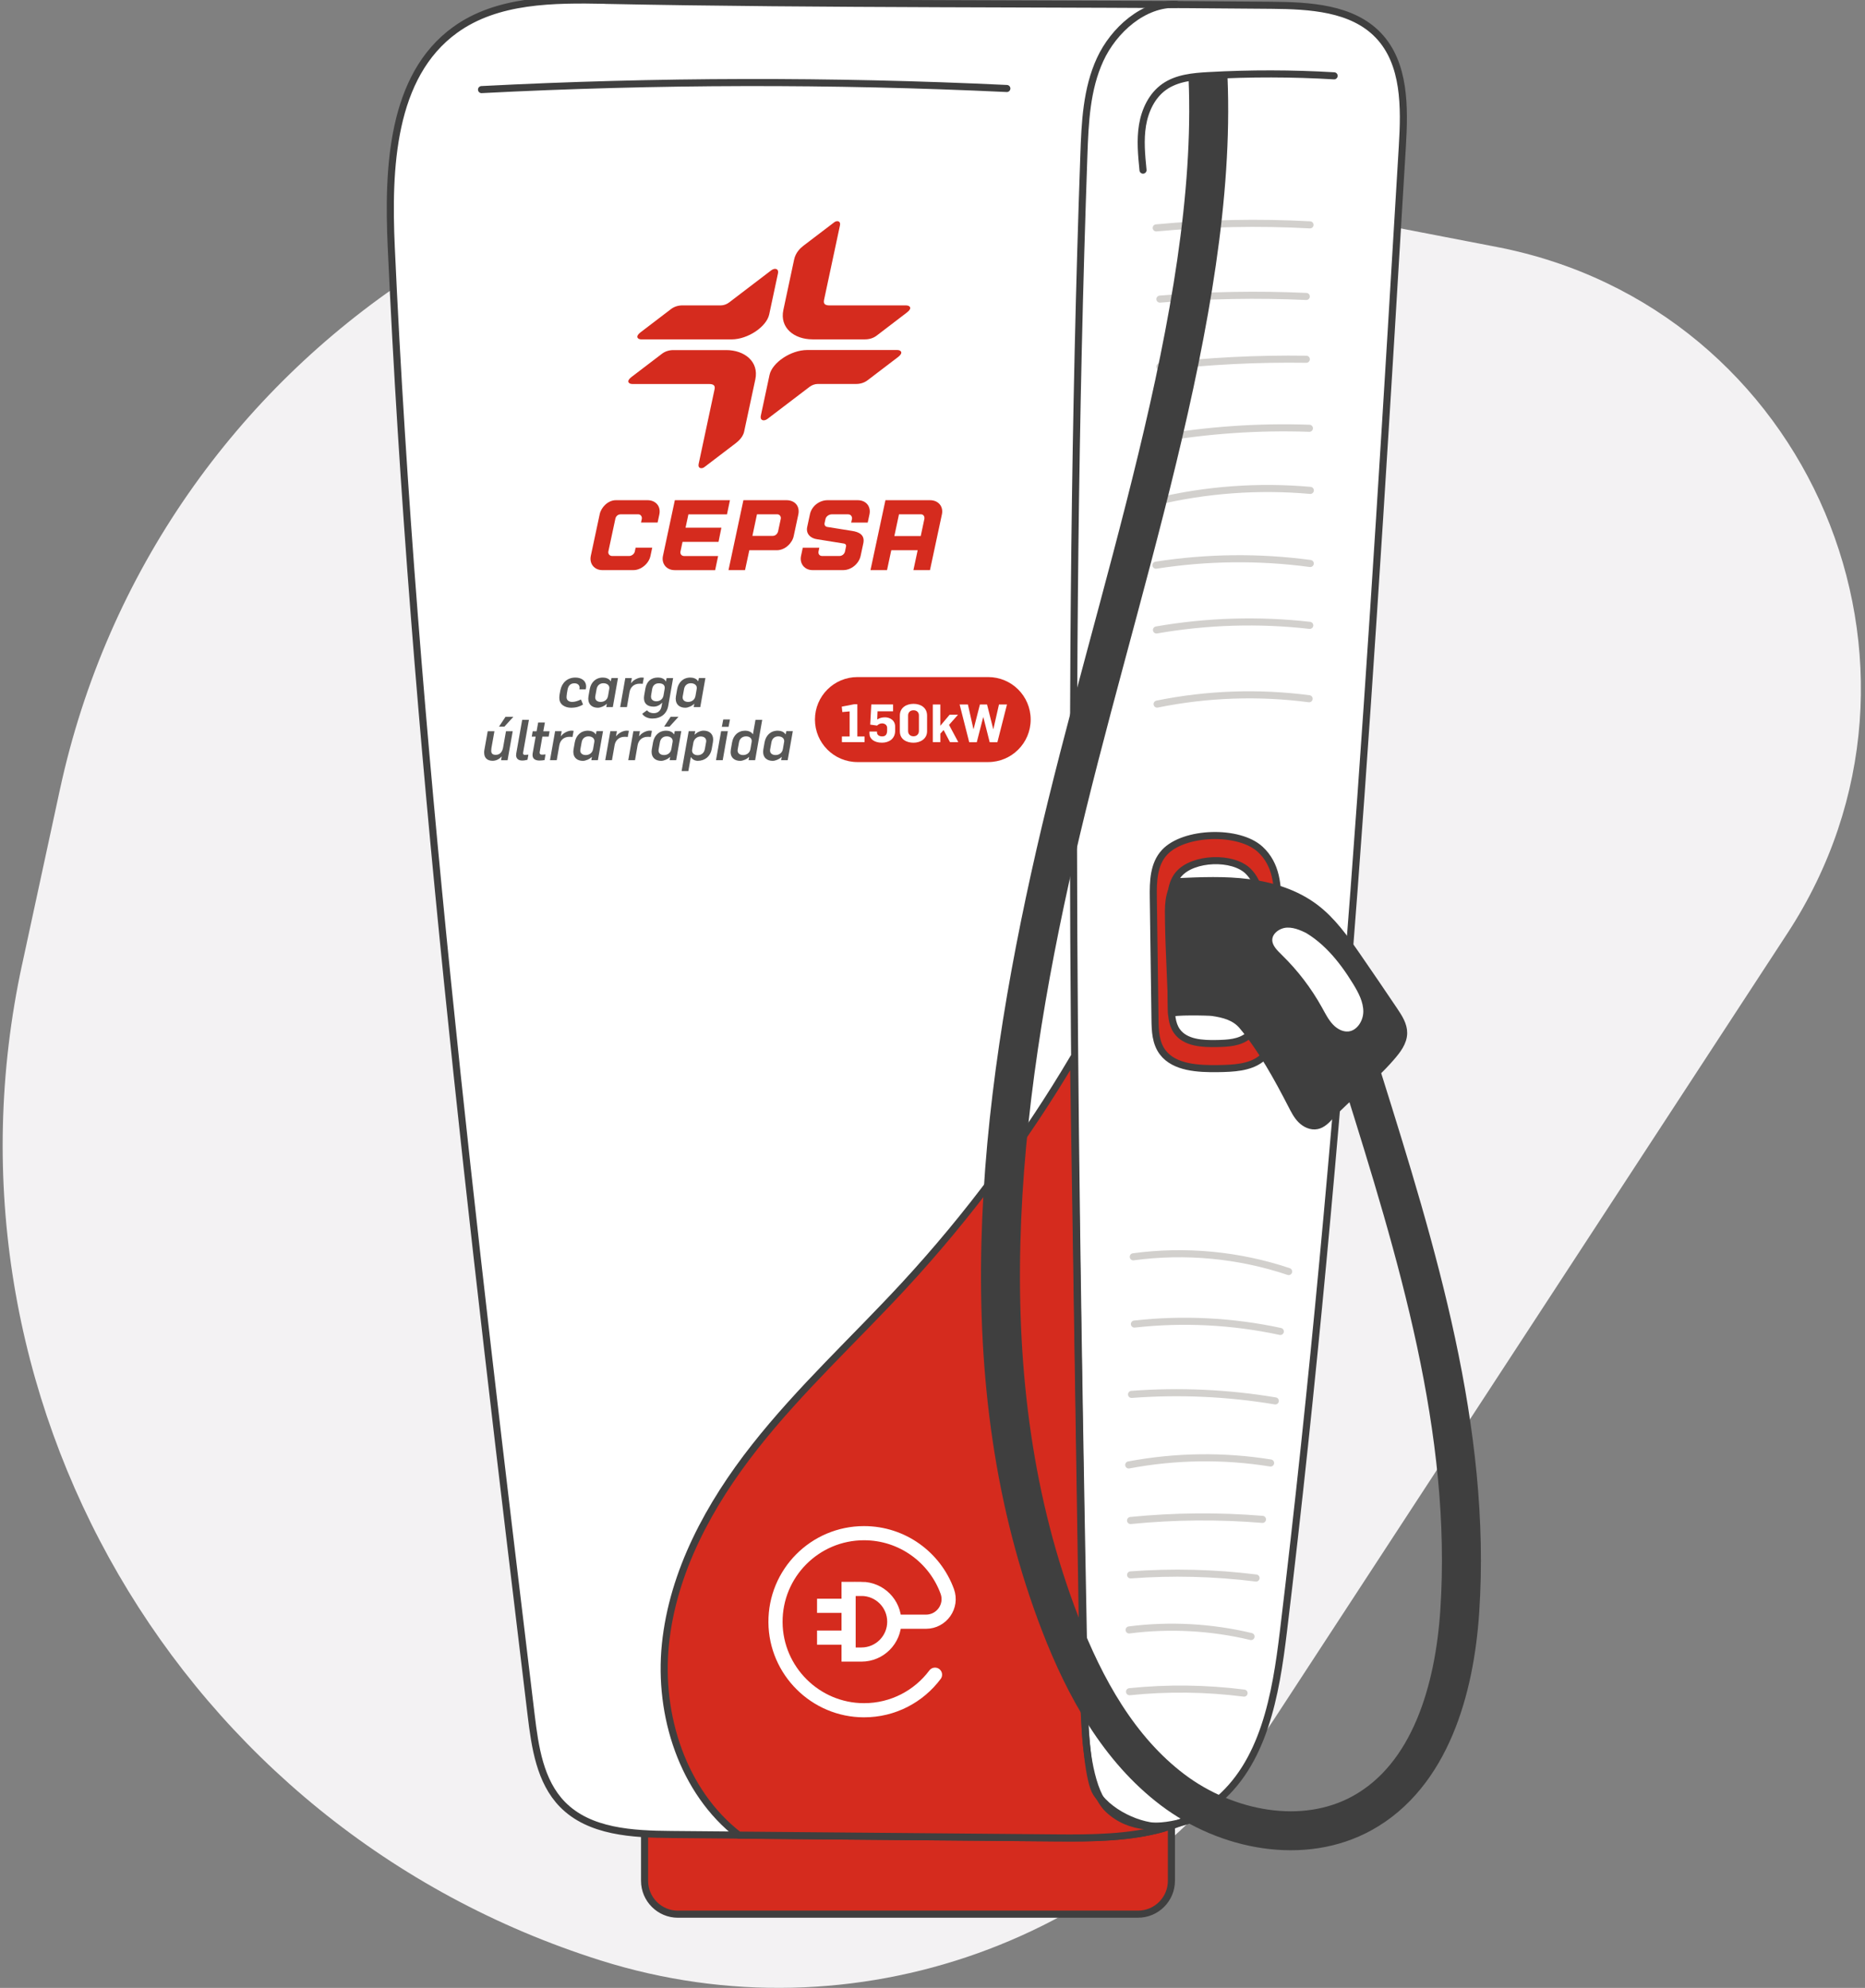 <svg width="182" height="194" viewBox="0 0 182 194" fill="none" xmlns="http://www.w3.org/2000/svg">
<rect x="0" y="0" width="182" height="194" fill="#808080" stroke="none"/>
<g clip-path="url(#clip0_270_32393)">
<path d="M2.155 94.126C-6.942 136.24 17.518 178.357 58.608 191.321C83.289 199.108 110.14 189.51 124.293 167.843L174.432 91.078C191.458 65.011 176.627 30.003 146.057 24.1L99.63 15.135C56.728 6.85 15.067 34.362 5.843 77.07L2.158 94.126H2.155Z" fill="#F3F2F3"/>
<path d="M66.16 186.807H111.053C112.853 186.807 114.315 185.349 114.315 183.545V174.59L62.901 174.918V183.548C62.901 185.349 64.359 186.811 66.164 186.811L66.16 186.807Z" fill="#D52B1E" stroke="#3F3F3F" stroke-width="0.691" stroke-linecap="round" stroke-linejoin="round"/>
<path d="M59.082 0.028C54.008 -0.072 48.534 -0.059 44.421 2.914C38.179 7.421 37.833 16.431 38.182 24.121C40.363 72.055 46.1 119.747 51.834 167.387C52.208 170.498 52.695 173.85 54.886 176.093C57.527 178.792 61.729 179 65.504 179.031C78.029 179.142 90.554 179.249 103.076 179.359C108.44 179.408 114.263 179.304 118.483 175.996C123.36 172.174 124.501 165.376 125.244 159.227C131.05 111.103 133.953 62.685 136.85 14.298C137.078 10.49 137.14 6.204 134.506 3.446C131.945 0.764 127.805 0.55 124.096 0.515C102.592 0.308 80.721 0.47 59.078 0.035L59.082 0.028Z" fill="white" stroke="#3F3F3F" stroke-width="0.691" stroke-linecap="round" stroke-linejoin="round"/>
<path d="M106.988 174.998C105.502 172.71 105.616 158.187 105.616 158.187L104.763 103.23C100.052 111.203 94.494 118.672 88.211 125.474C83.358 130.724 78.067 135.59 73.647 141.21C69.226 146.83 65.652 153.379 64.933 160.492C64.235 167.394 66.63 174.863 72.091 179.093C82.418 179.183 92.749 179.273 103.076 179.363C106.556 179.394 110.227 179.363 113.531 178.43L113.738 178.201C112.024 178.544 108.478 177.286 106.992 174.998H106.988Z" fill="#D52B1E" stroke="#3F3F3F" stroke-width="0.691" stroke-linecap="round" stroke-linejoin="round"/>
<path d="M46.992 8.744C64.066 7.863 81.181 7.828 98.254 8.637" stroke="#3F3F3F" stroke-width="0.691" stroke-linecap="round" stroke-linejoin="round"/>
<path d="M111.544 16.604C111.398 15.142 111.257 13.662 111.495 12.211C111.737 10.763 112.411 9.325 113.61 8.478C114.841 7.607 116.427 7.462 117.931 7.379C122.016 7.151 126.111 7.158 130.193 7.4" stroke="#3F3F3F" stroke-width="0.691" stroke-linecap="round" stroke-linejoin="round"/>
<path d="M112.833 22.241C117.82 21.774 122.838 21.674 127.839 21.944" stroke="#D2D0CD" stroke-width="0.691" stroke-linecap="round" stroke-linejoin="round"/>
<path d="M113.192 29.191C117.941 28.8 122.717 28.714 127.477 28.932" stroke="#D2D0CD" stroke-width="0.691" stroke-linecap="round" stroke-linejoin="round"/>
<path d="M113.192 35.779C117.931 35.233 122.707 34.991 127.48 35.06" stroke="#D2D0CD" stroke-width="0.691" stroke-linecap="round" stroke-linejoin="round"/>
<path d="M112.888 42.829C117.799 41.969 122.797 41.623 127.781 41.796" stroke="#D2D0CD" stroke-width="0.691" stroke-linecap="round" stroke-linejoin="round"/>
<path d="M112.802 48.957C117.72 47.778 122.831 47.409 127.871 47.858" stroke="#D2D0CD" stroke-width="0.691" stroke-linecap="round" stroke-linejoin="round"/>
<path d="M112.805 55.158C117.782 54.38 122.873 54.321 127.864 54.992" stroke="#D2D0CD" stroke-width="0.691" stroke-linecap="round" stroke-linejoin="round"/>
<path d="M112.857 61.479C117.789 60.618 122.842 60.466 127.815 61.03" stroke="#D2D0CD" stroke-width="0.691" stroke-linecap="round" stroke-linejoin="round"/>
<path d="M112.919 68.713C117.789 67.721 122.825 67.544 127.753 68.191" stroke="#D2D0CD" stroke-width="0.691" stroke-linecap="round" stroke-linejoin="round"/>
<path d="M110.327 148.388C114.602 147.963 118.916 147.925 123.201 148.278" stroke="#D2D0CD" stroke-width="0.691" stroke-linecap="round" stroke-linejoin="round"/>
<path d="M110.331 153.697C114.409 153.393 118.518 153.496 122.576 154.001" stroke="#D2D0CD" stroke-width="0.691" stroke-linecap="round" stroke-linejoin="round"/>
<path d="M110.189 159.068C114.15 158.56 118.204 158.781 122.088 159.711" stroke="#D2D0CD" stroke-width="0.691" stroke-linecap="round" stroke-linejoin="round"/>
<path d="M110.227 165.096C113.942 164.715 117.699 164.76 121.404 165.234" stroke="#D2D0CD" stroke-width="0.691" stroke-linecap="round" stroke-linejoin="round"/>
<path d="M110.151 142.966C114.709 142.105 119.413 142.039 123.993 142.776" stroke="#D2D0CD" stroke-width="0.691" stroke-linecap="round" stroke-linejoin="round"/>
<path d="M110.424 136.081C115.104 135.729 119.825 135.943 124.453 136.717" stroke="#D2D0CD" stroke-width="0.691" stroke-linecap="round" stroke-linejoin="round"/>
<path d="M110.704 129.217C115.449 128.688 120.277 128.933 124.943 129.939" stroke="#D2D0CD" stroke-width="0.691" stroke-linecap="round" stroke-linejoin="round"/>
<path d="M110.593 122.654C115.667 121.966 120.899 122.46 125.755 124.092" stroke="#D2D0CD" stroke-width="0.691" stroke-linecap="round" stroke-linejoin="round"/>
<path d="M114.779 0.422C111.606 0.311 108.682 2.931 107.355 5.817C106.027 8.703 105.882 11.969 105.772 15.142C103.971 66.062 104.921 117.037 105.872 167.981C105.917 170.373 106.401 174.901 108.129 176.553C110.279 178.609 113.251 178.488 115.84 177.693" stroke="#3F3F3F" stroke-width="0.691" stroke-linecap="round" stroke-linejoin="round"/>
<path d="M132.968 105.283C138.27 122.197 143.634 139.596 142.452 157.281C141.944 164.861 139.594 173.252 132.951 176.936C127.197 180.127 119.683 178.64 114.436 174.673C109.19 170.705 105.872 164.691 103.497 158.556C94.304 134.809 97.325 108.138 103.003 83.315C108.682 58.493 118.846 30.508 117.892 7.645" stroke="#3F3F3F" stroke-width="3.802" stroke-linejoin="round"/>
<path d="M113.641 83.184C112.56 84.352 112.529 86.039 112.549 87.58C112.605 91.541 112.66 95.505 112.712 99.466C112.726 100.586 112.767 101.785 113.472 102.708C114.613 104.201 116.921 104.318 118.895 104.287C120.343 104.263 121.912 104.201 123.029 103.358C124.501 102.248 124.629 100.244 124.639 98.481C124.656 95.128 124.677 91.772 124.694 88.42C124.705 86.45 124.594 84.383 122.987 82.894C120.903 80.962 115.539 81.134 113.641 83.184Z" fill="#D52B1E" stroke="#3F3F3F" stroke-width="0.691" stroke-linecap="round" stroke-linejoin="round"/>
<path d="M115.034 85.299C114.246 86.218 114.215 87.542 114.226 88.755C114.253 91.862 114.277 94.973 114.305 98.08C114.312 98.961 114.34 99.901 114.844 100.62C115.667 101.789 117.34 101.872 118.774 101.84C119.825 101.816 120.962 101.764 121.777 101.097C122.849 100.219 122.949 98.647 122.963 97.264C122.987 94.634 123.011 92.001 123.039 89.371C123.053 87.826 122.98 86.205 121.819 85.04C120.312 83.529 116.424 83.685 115.038 85.299H115.034Z" fill="white" stroke="#3F3F3F" stroke-width="0.691" stroke-linecap="round" stroke-linejoin="round"/>
<path d="M114.329 98.927C114.326 98.678 117.958 98.754 118.304 98.806C119.427 98.968 120.499 99.245 121.231 100.116C123.149 102.404 124.68 105.207 126.042 107.851C126.305 108.359 126.564 108.881 126.969 109.285C127.373 109.689 127.954 109.966 128.513 109.855C129.049 109.748 129.457 109.327 129.827 108.922C131.728 106.855 133.94 105.314 135.761 103.192C136.356 102.508 136.967 101.73 136.978 100.821C136.988 100.016 136.518 99.293 136.069 98.623C134.852 96.826 133.639 95.025 132.402 93.242C131.223 91.541 130 89.823 128.351 88.576C126.488 87.165 124.179 86.44 121.86 86.139C119.541 85.838 117.194 85.942 114.858 86.046C113.935 87.124 114.015 88.531 114.035 89.948C114.077 92.951 114.291 95.92 114.333 98.923L114.329 98.927Z" fill="#3F3F3F" stroke="#3F3F3F" stroke-width="0.691" stroke-linecap="round" stroke-linejoin="round"/>
<path d="M128.085 90.984C127.3 90.573 126.471 90.148 125.586 90.183C124.701 90.217 123.775 90.901 123.813 91.786C123.841 92.464 124.383 92.986 124.867 93.459C126.378 94.935 127.674 96.632 128.7 98.481C129.032 99.079 129.339 99.698 129.806 100.199C130.269 100.7 130.929 101.07 131.61 101.007C132.657 100.911 133.376 99.791 133.387 98.74C133.397 97.689 132.875 96.708 132.322 95.809C130.95 93.57 129.205 91.434 126.827 90.324" fill="white"/>
<path d="M128.085 90.984C127.3 90.573 126.471 90.148 125.586 90.183C124.701 90.217 123.775 90.901 123.813 91.786C123.841 92.464 124.383 92.986 124.867 93.459C126.378 94.935 127.674 96.632 128.7 98.481C129.032 99.079 129.339 99.698 129.806 100.199C130.269 100.7 130.929 101.07 131.61 101.007C132.657 100.911 133.376 99.791 133.387 98.74C133.397 97.689 132.875 96.708 132.322 95.809C130.95 93.57 129.205 91.434 126.827 90.324" stroke="#3F3F3F" stroke-width="0.691" stroke-linecap="round" stroke-linejoin="round"/>
<path d="M71.234 48.815H65.856L64.695 54.255C64.536 54.988 65.02 55.641 65.849 55.641H69.789L70.08 54.266H66.775C66.475 54.266 66.361 54.024 66.406 53.823C66.461 53.554 66.606 52.883 66.606 52.883H70.118L70.398 51.501H66.9L67.18 50.198H70.944L71.234 48.819V48.815Z" fill="#D52B1E"/>
<path d="M63.171 48.815H60.102C59.352 48.812 58.667 49.489 58.522 50.188L57.655 54.249C57.492 55.026 58.011 55.638 58.774 55.638H61.823C62.535 55.638 63.319 55.023 63.475 54.255L63.648 53.45H62.03L61.951 53.817C61.885 54.121 61.577 54.259 61.418 54.259H59.725C59.5 54.259 59.321 54.059 59.369 53.817L60.057 50.599C60.057 50.599 60.143 50.191 60.586 50.191H62.276C62.556 50.191 62.669 50.454 62.632 50.637L62.556 50.996H64.173L64.346 50.194C64.508 49.382 63.969 48.812 63.178 48.815" fill="#D52B1E"/>
<path d="M90.208 50.637L89.853 52.313H87.278L87.73 50.191H89.87C90.17 50.191 90.24 50.478 90.208 50.637ZM90.751 48.815H86.407L84.948 55.638H86.562L86.977 53.699H89.552L89.137 55.638H90.754L91.919 50.191C92.078 49.444 91.591 48.815 90.748 48.815" fill="#D52B1E"/>
<path d="M75.934 51.86C75.903 51.995 75.744 52.299 75.402 52.299H73.425L73.871 50.191H75.844C76.09 50.191 76.238 50.419 76.194 50.63L75.931 51.86H75.934ZM76.74 48.815H72.547L71.092 55.638H72.706L73.124 53.699H75.803C76.629 53.699 77.324 52.977 77.455 52.317L77.908 50.201C78.07 49.406 77.583 48.815 76.743 48.815" fill="#D52B1E"/>
<path d="M83.687 48.815H80.766C79.937 48.815 79.2 49.41 79.038 50.194L78.772 51.432C78.63 52.092 79.1 52.545 79.75 52.628L82.373 53.049C82.442 53.06 82.605 53.136 82.563 53.329L82.463 53.813C82.404 54.065 82.19 54.262 81.903 54.262H80.234C79.964 54.262 79.833 54.048 79.878 53.82L79.954 53.454H78.34L78.171 54.249C78.008 55.016 78.526 55.638 79.287 55.638H82.287C83.071 55.638 83.821 55.019 83.987 54.245L84.253 53.001C84.402 52.24 83.894 51.912 83.106 51.805L80.704 51.421C80.704 51.421 80.41 51.37 80.469 51.045L80.559 50.644C80.618 50.392 80.894 50.198 81.171 50.194H82.757C83.092 50.194 83.172 50.495 83.144 50.637L83.064 51H84.678L84.851 50.191C85 49.451 84.554 48.815 83.683 48.815" fill="#D52B1E"/>
<path d="M75.063 30.691C74.808 31.873 72.997 33.121 71.393 33.121H62.583C62.241 33.121 61.954 32.862 62.493 32.444C62.832 32.181 65.31 30.291 65.49 30.156C65.801 29.924 66.181 29.803 66.603 29.803H70.353C70.615 29.803 70.916 29.696 71.144 29.523L75.254 26.388C75.63 26.102 76.017 26.236 75.921 26.675L75.063 30.691Z" fill="#D52B1E"/>
<path d="M80.417 29.281C80.358 29.571 80.417 29.806 80.953 29.806H88.436C88.778 29.806 89.064 30.066 88.525 30.48C88.183 30.743 85.712 32.633 85.536 32.765C85.225 32.996 84.844 33.117 84.423 33.117H79.287C77.493 33.117 76.073 31.987 76.446 30.252C76.771 28.745 77.165 26.872 77.497 25.327C77.642 24.65 78.095 24.218 78.412 23.976L81.423 21.684C81.672 21.501 82.066 21.553 81.969 21.995L80.414 29.281H80.417Z" fill="#D52B1E"/>
<path d="M74.911 40.87C74.535 41.157 74.151 41.022 74.244 40.583L75.098 36.584C75.354 35.402 77.165 34.158 78.772 34.158H87.564C87.907 34.158 88.194 34.417 87.654 34.832C87.316 35.094 84.834 36.985 84.658 37.116C84.347 37.348 83.967 37.472 83.545 37.472H79.795C79.532 37.472 79.232 37.579 79.004 37.752L74.915 40.866L74.911 40.87Z" fill="#D52B1E"/>
<path d="M68.725 45.594C68.476 45.778 68.082 45.726 68.179 45.28L69.73 38.001C69.793 37.711 69.73 37.476 69.198 37.476H61.705C61.363 37.476 61.076 37.217 61.612 36.802C61.954 36.536 64.429 34.649 64.608 34.517C64.916 34.286 65.3 34.165 65.721 34.165H70.868C72.661 34.165 74.082 35.295 73.709 37.03C73.387 38.516 72.62 42.114 72.62 42.114C72.475 42.791 71.866 43.203 71.521 43.465L68.721 45.598L68.725 45.594Z" fill="#D52B1E"/>
<path d="M54.582 68.135C54.582 67.876 54.63 67.617 54.686 67.361C54.841 66.615 55.377 66.124 56.155 66.124C56.701 66.124 57.198 66.4 57.198 67.002C57.198 67.092 57.178 67.189 57.16 67.278H56.542C56.552 67.223 56.559 67.175 56.559 67.119C56.559 66.826 56.327 66.684 56.058 66.684C55.671 66.684 55.467 66.915 55.391 67.275C55.353 67.441 55.287 67.887 55.287 68.042C55.287 68.364 55.557 68.502 55.843 68.502C56.113 68.502 56.417 68.398 56.694 68.263L56.898 68.761C56.6 68.934 56.258 69.069 55.733 69.069C55.159 69.069 54.586 68.775 54.586 68.135H54.582Z" fill="#575756"/>
<path d="M57.406 68.201C57.406 68.118 57.413 68.042 57.426 67.959C57.465 67.728 57.509 67.496 57.547 67.268C57.668 66.591 58.132 66.124 58.84 66.124C59.106 66.124 59.448 66.224 59.58 66.473H59.607L59.67 66.169H60.306L59.804 69.003H59.165L59.22 68.689H59.203C59.016 68.892 58.619 69.069 58.342 69.069C57.8 69.069 57.409 68.765 57.409 68.201H57.406ZM59.334 67.935L59.455 67.233C59.462 67.199 59.466 67.171 59.466 67.14C59.466 66.819 59.168 66.677 58.885 66.677C58.526 66.677 58.284 66.898 58.221 67.247L58.093 67.952C58.087 67.987 58.083 68.018 58.083 68.056C58.083 68.364 58.336 68.502 58.619 68.502C58.971 68.502 59.272 68.291 59.331 67.932L59.334 67.935Z" fill="#575756"/>
<path d="M61.021 66.176H61.66L61.577 66.649H61.605C61.819 66.345 62.286 66.121 62.614 66.121C62.687 66.121 62.763 66.127 62.828 66.138L62.718 66.739C62.635 66.722 62.504 66.722 62.414 66.722C61.885 66.722 61.519 67.043 61.432 67.555L61.18 69.003H60.523L61.021 66.176Z" fill="#575756"/>
<path d="M62.673 69.66L63.136 69.318C63.323 69.532 63.561 69.601 63.8 69.601C64.218 69.601 64.491 69.335 64.56 68.934C64.581 68.82 64.598 68.702 64.622 68.585H64.602C64.391 68.823 64.1 68.962 63.786 68.962C63.24 68.962 62.842 68.713 62.842 68.129C62.842 68.046 62.853 67.945 62.87 67.835C62.904 67.614 62.953 67.365 62.981 67.199C63.102 66.525 63.509 66.121 64.218 66.121C64.494 66.121 64.854 66.224 64.978 66.511H64.989L65.051 66.176H65.687L65.213 68.882C65.068 69.694 64.467 70.123 63.654 70.123C63.229 70.123 62.832 69.936 62.676 69.66H62.673ZM64.75 67.869C64.868 67.202 64.871 67.168 64.871 67.13C64.871 66.822 64.64 66.684 64.297 66.684C63.955 66.684 63.706 66.867 63.641 67.254C63.523 67.918 63.53 67.949 63.53 67.987C63.53 68.295 63.769 68.44 64.049 68.44C64.401 68.44 64.688 68.229 64.75 67.869Z" fill="#575756"/>
<path d="M65.939 68.201C65.939 68.118 65.946 68.042 65.96 67.959C65.998 67.728 66.043 67.496 66.081 67.268C66.202 66.591 66.665 66.124 67.373 66.124C67.639 66.124 67.982 66.224 68.113 66.473H68.141L68.203 66.169H68.839L68.338 69.003H67.698L67.754 68.689H67.736C67.549 68.892 67.152 69.069 66.876 69.069C66.333 69.069 65.942 68.765 65.942 68.201H65.939ZM67.868 67.935L67.989 67.233C67.995 67.199 67.999 67.171 67.999 67.14C67.999 66.819 67.702 66.677 67.418 66.677C67.059 66.677 66.817 66.898 66.755 67.247L66.627 67.952C66.62 67.987 66.616 68.018 66.616 68.056C66.616 68.364 66.869 68.502 67.152 68.502C67.505 68.502 67.805 68.291 67.864 67.932L67.868 67.935Z" fill="#575756"/>
<path d="M47.245 73.448C47.245 73.355 47.255 73.261 47.272 73.168L47.594 71.364H48.25L47.956 73.005C47.946 73.071 47.936 73.192 47.936 73.258C47.936 73.545 48.081 73.666 48.378 73.666C48.821 73.666 49.024 73.341 49.097 72.943L49.377 71.364H50.034L49.532 74.191H48.897L48.959 73.842H48.931C48.71 74.098 48.406 74.246 48.071 74.246C47.556 74.246 47.248 73.97 47.248 73.451L47.245 73.448ZM49.332 69.954H50.099L49.221 70.914H48.696L49.332 69.954Z" fill="#575756"/>
<path d="M50.369 73.69C50.369 73.6 50.379 73.524 50.397 73.434L50.96 70.247H51.617L51.053 73.427C51.053 73.427 51.046 73.5 51.046 73.52C51.046 73.652 51.167 73.669 51.222 73.669C51.326 73.669 51.465 73.652 51.565 73.648L51.475 74.146C51.302 74.191 51.143 74.222 50.96 74.222C50.545 74.222 50.362 73.99 50.362 73.686L50.369 73.69Z" fill="#575756"/>
<path d="M51.969 73.686C51.969 73.631 51.969 73.583 51.98 73.527L52.273 71.886H51.893L51.983 71.367H52.363L52.519 70.507H53.175L53.02 71.367H53.632L53.542 71.886H52.93L52.671 73.365C52.664 73.392 52.66 73.42 52.66 73.448C52.66 73.596 52.754 73.648 52.892 73.648C53.01 73.648 53.12 73.638 53.234 73.621L53.141 74.177C52.982 74.205 52.806 74.222 52.643 74.222C52.291 74.222 51.969 74.091 51.969 73.686Z" fill="#575756"/>
<path d="M54.171 71.36H54.81L54.727 71.834H54.755C54.969 71.53 55.436 71.305 55.764 71.305C55.837 71.305 55.913 71.312 55.978 71.322L55.868 71.924C55.785 71.906 55.654 71.906 55.564 71.906C55.035 71.906 54.669 72.228 54.582 72.739L54.33 74.187H53.673L54.171 71.36Z" fill="#575756"/>
<path d="M55.947 73.386C55.947 73.303 55.954 73.227 55.968 73.144C56.006 72.912 56.051 72.681 56.089 72.453C56.21 71.775 56.673 71.309 57.382 71.309C57.648 71.309 57.99 71.409 58.121 71.658H58.149L58.211 71.353H58.847L58.346 74.188H57.706L57.762 73.873H57.745C57.558 74.077 57.16 74.253 56.884 74.253C56.341 74.253 55.951 73.949 55.951 73.386H55.947ZM57.876 73.12L57.997 72.418C58.004 72.383 58.007 72.356 58.007 72.325C58.007 72.003 57.71 71.862 57.426 71.862C57.067 71.862 56.825 72.083 56.763 72.432L56.635 73.137C56.628 73.171 56.625 73.203 56.625 73.241C56.625 73.548 56.877 73.686 57.16 73.686C57.513 73.686 57.814 73.476 57.872 73.116L57.876 73.12Z" fill="#575756"/>
<path d="M59.562 71.36H60.202L60.119 71.834H60.147C60.361 71.53 60.827 71.305 61.156 71.305C61.228 71.305 61.304 71.312 61.37 71.322L61.259 71.924C61.176 71.906 61.045 71.906 60.955 71.906C60.426 71.906 60.06 72.228 59.974 72.739L59.721 74.187H59.065L59.562 71.36Z" fill="#575756"/>
<path d="M61.809 71.36H62.448L62.365 71.834H62.393C62.607 71.53 63.074 71.305 63.402 71.305C63.475 71.305 63.551 71.312 63.617 71.322L63.506 71.924C63.423 71.906 63.292 71.906 63.202 71.906C62.673 71.906 62.307 72.228 62.22 72.739L61.968 74.187H61.311L61.809 71.36Z" fill="#575756"/>
<path d="M63.585 73.385C63.585 73.302 63.592 73.226 63.606 73.144C63.644 72.912 63.689 72.68 63.727 72.452C63.848 71.775 64.311 71.308 65.02 71.308C65.286 71.308 65.628 71.409 65.759 71.657H65.787L65.849 71.353H66.485L65.984 74.187H65.344L65.4 73.873H65.382C65.196 74.077 64.798 74.253 64.522 74.253C63.979 74.253 63.589 73.949 63.589 73.385H63.585ZM65.514 73.119L65.635 72.418C65.642 72.383 65.645 72.356 65.645 72.324C65.645 72.003 65.348 71.861 65.065 71.861C64.705 71.861 64.463 72.082 64.401 72.431L64.273 73.137C64.266 73.171 64.263 73.202 64.263 73.24C64.263 73.548 64.515 73.686 64.798 73.686C65.151 73.686 65.452 73.475 65.51 73.116L65.514 73.119ZM65.448 69.95H66.216L65.338 70.911H64.812L65.448 69.95Z" fill="#575756"/>
<path d="M67.207 71.36H67.847L67.784 71.685H67.805C68.026 71.464 68.348 71.305 68.662 71.305C69.205 71.305 69.596 71.609 69.596 72.172C69.596 72.255 69.589 72.331 69.575 72.414C69.537 72.646 69.492 72.877 69.454 73.106C69.333 73.797 68.801 74.25 68.096 74.25C67.836 74.25 67.577 74.132 67.442 73.9H67.415L67.173 75.252H66.516L67.207 71.36ZM68.78 73.126L68.908 72.421C68.915 72.387 68.918 72.356 68.918 72.318C68.918 72.01 68.666 71.872 68.382 71.872C68.023 71.872 67.726 72.131 67.664 72.48L67.546 73.144C67.539 73.178 67.536 73.216 67.536 73.247C67.536 73.555 67.802 73.7 68.082 73.7C68.434 73.7 68.711 73.489 68.776 73.13L68.78 73.126Z" fill="#575756"/>
<path d="M70.37 71.36H71.027L70.529 74.187H69.872L70.37 71.36ZM70.581 70.213H71.237L71.099 70.931H70.442L70.581 70.213Z" fill="#575756"/>
<path d="M71.3 73.385C71.3 73.303 71.306 73.227 71.32 73.144C71.358 72.912 71.403 72.68 71.441 72.452C71.562 71.761 72.032 71.308 72.737 71.308C72.997 71.308 73.335 71.422 73.467 71.657H73.477L73.726 70.251H74.382L73.691 74.187H73.052L73.107 73.873H73.09C72.903 74.077 72.506 74.253 72.229 74.253C71.687 74.253 71.296 73.949 71.296 73.385H71.3ZM73.228 73.119L73.349 72.418C73.356 72.383 73.359 72.345 73.359 72.314C73.359 72.007 73.093 71.861 72.813 71.861C72.461 71.861 72.184 72.072 72.119 72.432L71.991 73.137C71.984 73.171 71.981 73.202 71.981 73.24C71.981 73.548 72.233 73.686 72.516 73.686C72.869 73.686 73.169 73.475 73.228 73.116V73.119Z" fill="#575756"/>
<path d="M74.469 73.386C74.469 73.303 74.476 73.227 74.49 73.144C74.528 72.912 74.573 72.681 74.611 72.453C74.731 71.775 75.195 71.309 75.903 71.309C76.169 71.309 76.511 71.409 76.643 71.658H76.671L76.733 71.353H77.369L76.868 74.188H76.228L76.283 73.873H76.266C76.079 74.077 75.682 74.253 75.406 74.253C74.863 74.253 74.472 73.949 74.472 73.386H74.469ZM76.397 73.12L76.518 72.418C76.525 72.383 76.529 72.356 76.529 72.325C76.529 72.003 76.231 71.862 75.948 71.862C75.589 71.862 75.347 72.083 75.284 72.432L75.157 73.137C75.15 73.171 75.146 73.203 75.146 73.241C75.146 73.548 75.399 73.686 75.682 73.686C76.034 73.686 76.335 73.476 76.394 73.116L76.397 73.12Z" fill="#575756"/>
<path d="M96.433 66.076H83.676C81.386 66.076 79.529 67.933 79.529 70.223C79.529 72.514 81.386 74.371 83.676 74.371H96.433C98.724 74.371 100.58 72.514 100.58 70.223C100.58 67.933 98.724 66.076 96.433 66.076Z" fill="#D52B1E"/>
<path d="M82.162 71.872H82.912V69.428L82.2 69.49L82.145 68.962L83.348 68.73H83.666V71.875H84.368V72.425H82.159V71.875L82.162 71.872Z" fill="white"/>
<path d="M84.848 71.599V71.391H85.584V71.478C85.584 71.72 85.795 71.865 86.089 71.865C86.382 71.865 86.573 71.709 86.573 71.298V71.039C86.573 70.745 86.331 70.596 86.075 70.596C85.864 70.596 85.705 70.7 85.594 70.811L84.921 70.717L85.028 68.747H87.153V69.418H85.639L85.605 70.22C85.84 70.061 86.089 70.005 86.372 70.005C86.804 70.005 87.354 70.261 87.354 70.911V71.322C87.354 72.093 86.763 72.48 86.068 72.48C85.311 72.48 84.848 72.11 84.848 71.595V71.599Z" fill="white"/>
<path d="M87.813 71.367V69.832C87.813 69.041 88.474 68.689 89.147 68.689C89.821 68.689 90.471 69.034 90.471 69.843V71.357C90.471 72.124 89.797 72.483 89.147 72.483C88.498 72.483 87.813 72.179 87.813 71.367ZM89.673 71.343V69.808C89.673 69.535 89.486 69.317 89.147 69.317C88.809 69.317 88.619 69.539 88.619 69.822V71.346C88.619 71.619 88.798 71.854 89.147 71.854C89.496 71.854 89.673 71.609 89.673 71.339V71.343Z" fill="white"/>
<path d="M91.028 68.754H91.764V70.828L92.669 69.753H93.488L92.614 70.742L93.516 72.425H92.704L92.085 71.246L91.767 71.595V72.425H91.031V68.754H91.028Z" fill="white"/>
<path d="M93.647 68.754H94.456L94.995 71.156H95.009L95.628 68.754H96.323L96.931 71.167H96.938L97.487 68.754H98.268L97.332 72.438H96.582L95.96 69.985H95.949L95.32 72.438H94.584L93.647 68.754Z" fill="white"/>
<path d="M84.067 155.062C85.836 155.062 87.271 156.497 87.271 158.266C87.271 160.036 85.836 161.47 84.067 161.47H82.812V155.066H84.067V155.062Z" stroke="white" stroke-width="1.382" stroke-miterlimit="10"/>
<path d="M79.733 159.818H82.504" stroke="white" stroke-width="1.382" stroke-miterlimit="10"/>
<path d="M79.733 156.714H82.504" stroke="white" stroke-width="1.382" stroke-miterlimit="10"/>
<path d="M91.245 163.436C89.669 165.545 87.15 166.91 84.312 166.906C79.588 166.903 75.713 163.053 75.679 158.328C75.644 153.528 79.525 149.625 84.319 149.625C88.052 149.625 91.232 151.993 92.441 155.307C92.967 156.745 91.892 158.266 90.361 158.266H87.827" stroke="white" stroke-width="1.382" stroke-linecap="round" stroke-linejoin="round"/>
</g>
<defs>
<clipPath id="clip0_270_32393">
<rect width="181.339" height="194" fill="white" transform="translate(0.261)"/>
</clipPath>
</defs>
</svg>
